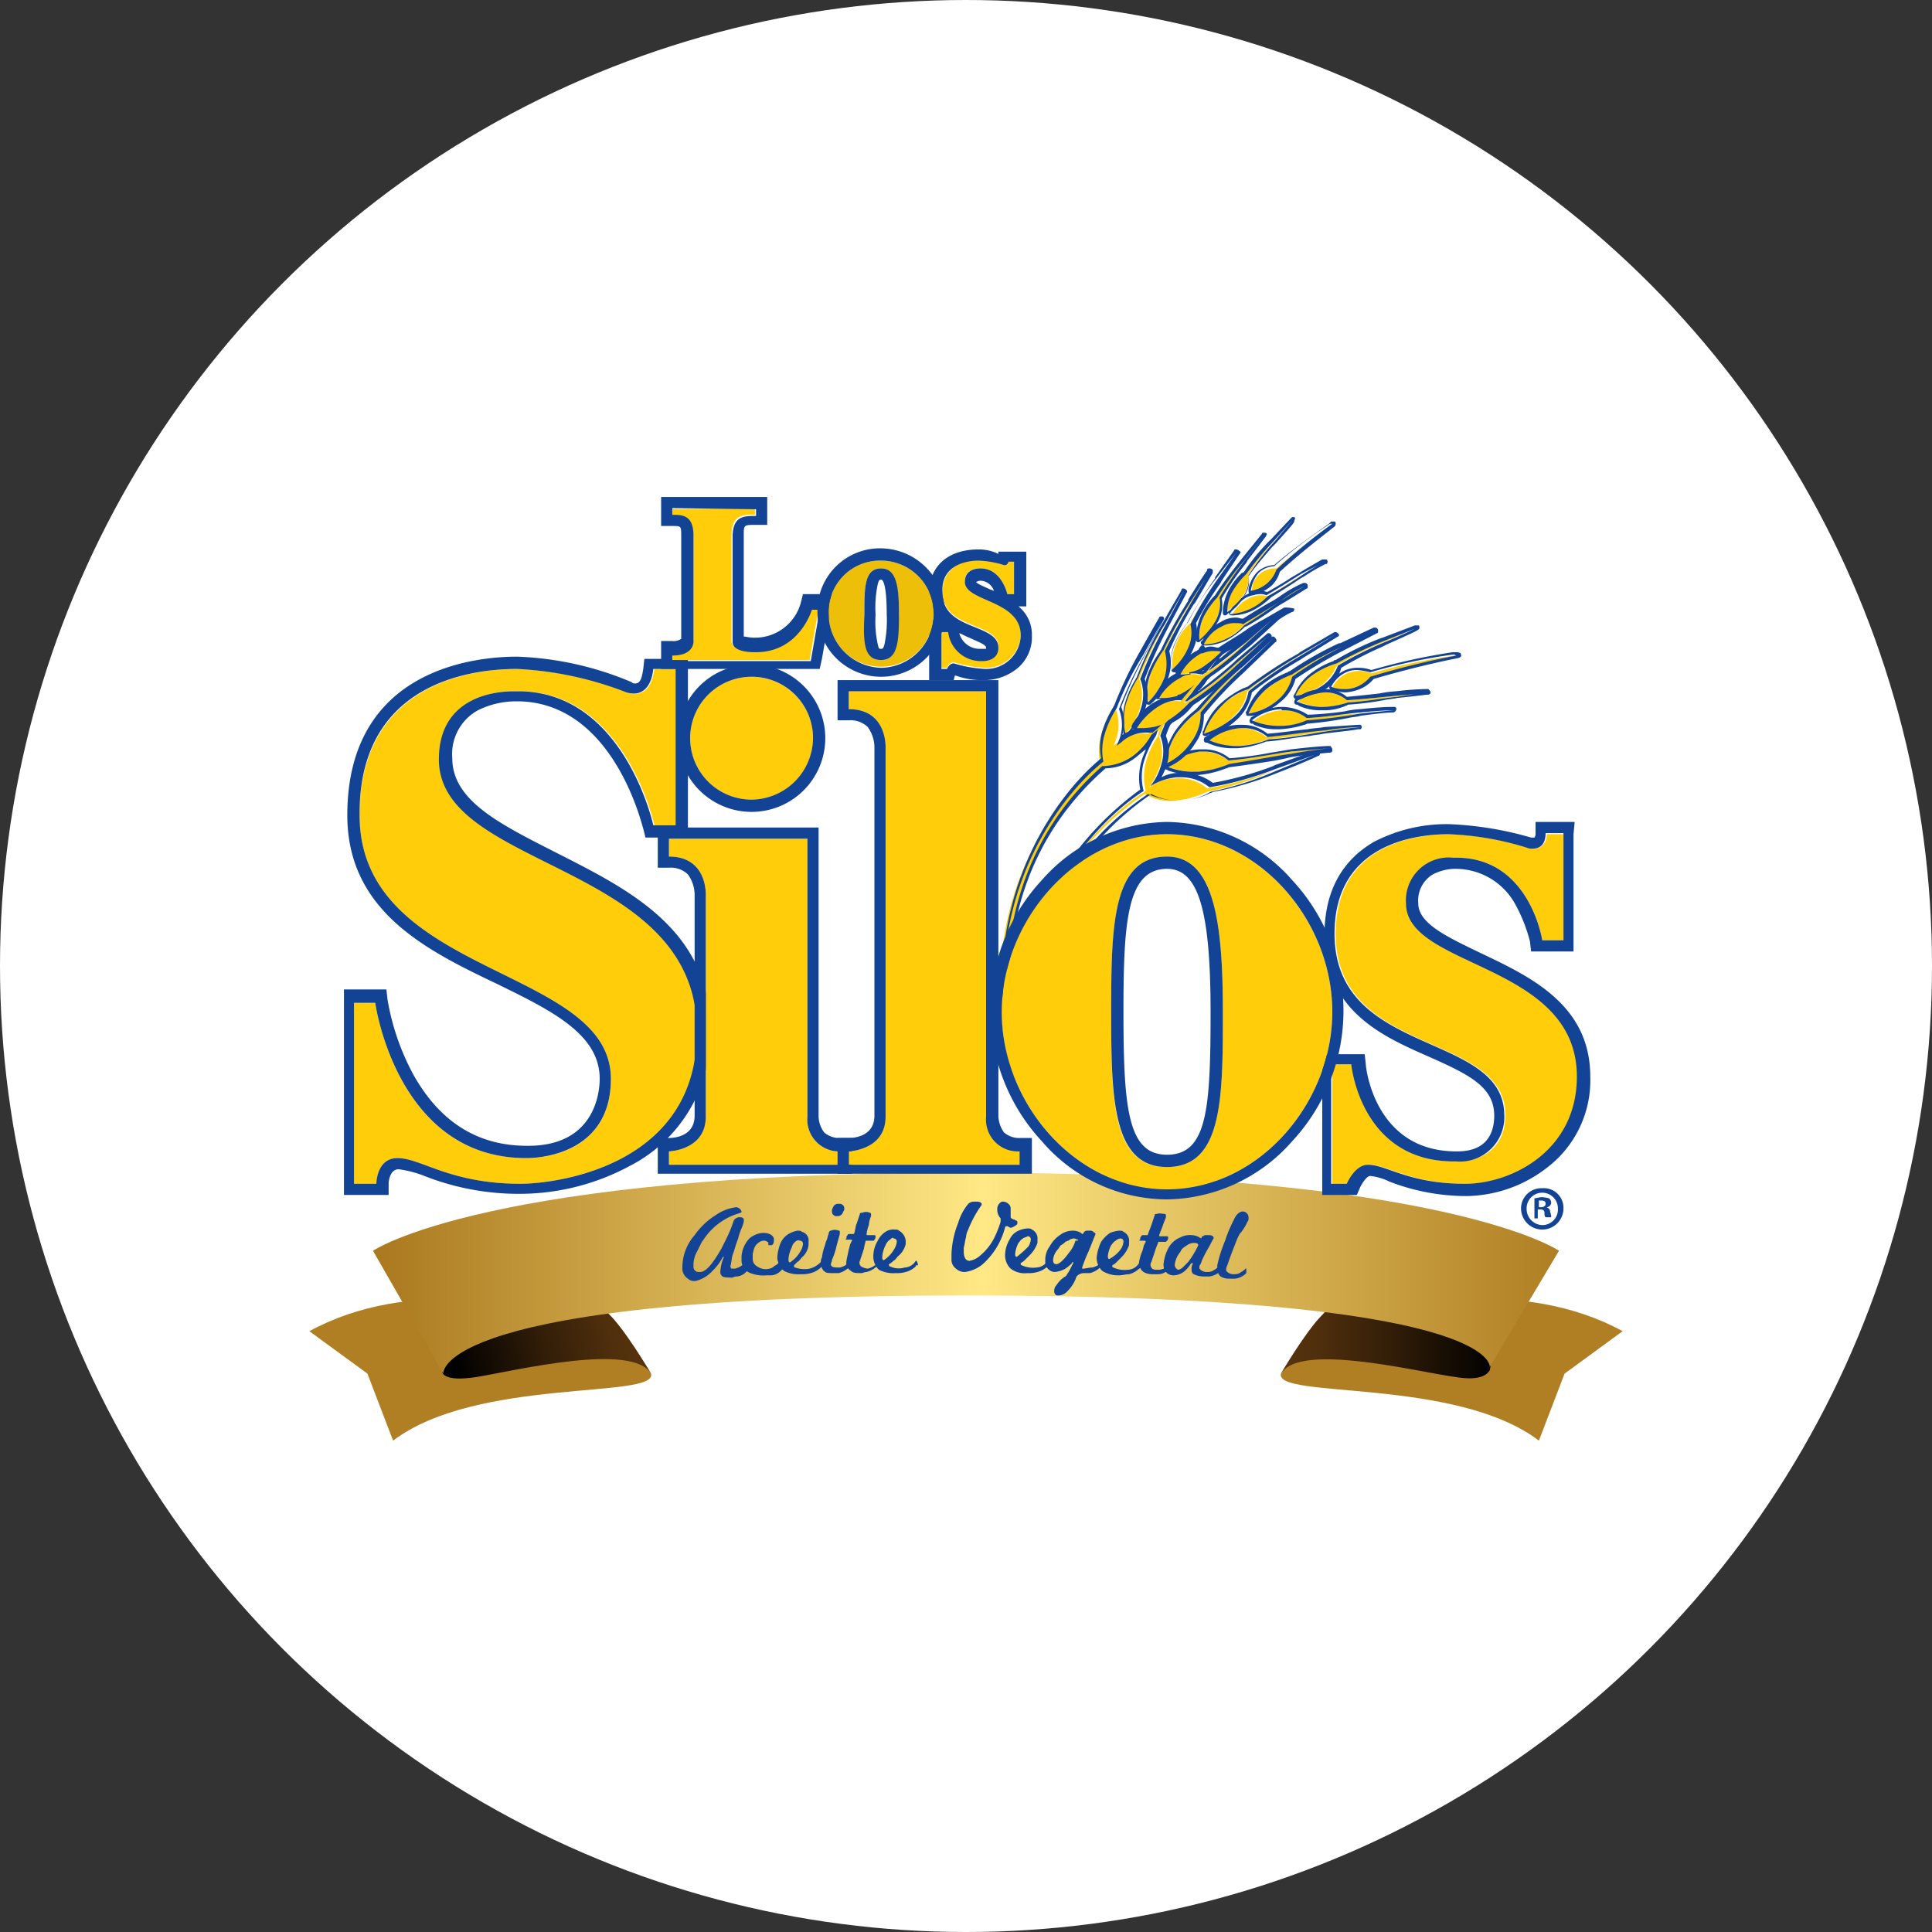 <svg xmlns="http://www.w3.org/2000/svg" xmlns:xlink="http://www.w3.org/1999/xlink" width="173" height="173"><rect width="100%" height="100%" fill="#333333" stroke="none"/><defs><linearGradient id="a" x1="-2.113" x2="-1.609" y1="28.315" y2="27.105" gradientUnits="objectBoundingBox"><stop offset="0" stop-color="#ab791f"/><stop offset=".514" stop-color="#ffe885"/><stop offset="1" stop-color="#b07f23"/></linearGradient><linearGradient id="b" x1=".965" x2=".062" y1=".45" y2=".536" gradientUnits="objectBoundingBox"><stop offset="0" stop-color="#58340e"/><stop offset=".191" stop-color="#4e2e0c"/><stop offset=".514" stop-color="#331e08"/><stop offset=".929" stop-color="#080501"/><stop offset="1"/></linearGradient><linearGradient xlink:href="#a" id="c" x1="2.138" x2="2.641" y1="28.315" y2="27.105"/><linearGradient xlink:href="#b" id="d" x1="-.005" x2=".999" y1=".496" y2=".496"/><linearGradient xlink:href="#a" id="e" x1=".001" x2="1" y1=".498" y2=".498"/></defs><circle cx="86.5" cy="86.5" r="86.5" fill="#fff"/><g transform="translate(0 15)"><path fill="#ffcd0a" d="M117.5 45.4a5.221 5.221 0 0 0-1.6 1.9 5.435 5.435 0 0 0 2.4-.9 4.555 4.555 0 0 0 1.4-1.8 27.207 27.207 0 0 1 4.2-2.1c1.7-.7 2.7-1.2 2.7-1.2l-2.8 1.1a30.956 30.956 0 0 0-4.2 2 8.807 8.807 0 0 0-2.1 1Z"/><path fill="#134395" d="M126.7 41.3s-1 .5-2.7 1.2a32.745 32.745 0 0 0-4.2 2.1 3.747 3.747 0 0 1-1.4 1.8 5.435 5.435 0 0 1-2.4.9 4.526 4.526 0 0 1 1.6-1.9 7.323 7.323 0 0 1 2.1-1 37.885 37.885 0 0 1 4.2-2l2.8-1.1m0-.3-2.9 1.1-.3.1a27.371 27.371 0 0 0-3.9 1.9c-.1 0-.1 0-.2.1a7.036 7.036 0 0 0-1.9 1A4.383 4.383 0 0 0 116 47c0 .1-.1.1-.1.2a.188.188 0 0 0 0 .3c0 .1.1.1.2.1h.3a5.244 5.244 0 0 0 2.3-.9 3.04 3.04 0 0 0 1.4-1.9 32.784 32.784 0 0 1 3.7-1.9l.4-.2c2.9-1.3 2.9-1.3 2.9-1.5 0-.1 0-.2-.1-.2Z"/><path fill="#ffcd0a" d="M110 53.1a3.784 3.784 0 0 0-2.6-.8 4.9 4.9 0 0 0-3 1.3 7.272 7.272 0 0 0 3 .5 9.235 9.235 0 0 0 2.8-.7c2.1-.2 4-.7 5.5-.9 2.2-.4 3.5-.4 3.5-.5a28.777 28.777 0 0 0-3.5.3c-1.6.2-3.6.6-5.7.8Z"/><path fill="#134395" d="M119.1 52s-1.3.1-3.5.5c-1.5.2-3.4.6-5.5.9a9.235 9.235 0 0 1-2.8.7h-.5a6.133 6.133 0 0 1-2.4-.5 6.49 6.49 0 0 1 3-1.3h.4a3.26 3.26 0 0 1 2.2.8c2.2-.2 4.1-.6 5.6-.8 2.1-.2 3.5-.3 3.5-.3m0-.2c-.6 0-1.8.1-3.5.3l-1.8.3a33.281 33.281 0 0 1-3.7.5 3.582 3.582 0 0 0-2.3-.8h-.4a4.98 4.98 0 0 0-3 1.2c-.1.1-.1.1-.2.1a.367.367 0 0 0-.1.3.215.215 0 0 0 .2.2.367.367 0 0 1 .3.1 7.845 7.845 0 0 0 2.2.4h.5a9.086 9.086 0 0 0 2.5-.6c.1 0 .2-.1.3-.1 1.5-.2 2.9-.4 4.1-.6.5-.1 1-.2 1.4-.3 1.2-.2 2.3-.3 3.4-.4.1 0 .3 0 .3-.2a.367.367 0 0 0-.1-.3.1.1 0 0 0-.1-.1Zm0 .5Z"/><path fill="#ffcd0a" d="M111.7 46.7a10.577 10.577 0 0 0-2.4 1.5 8.288 8.288 0 0 0-1.6 2.5 5.179 5.179 0 0 0 2.7-1.5 3.887 3.887 0 0 0 1.3-2.3 39.532 39.532 0 0 1 4.7-3.2l3.1-1.9-3.1 1.8a28.825 28.825 0 0 0-4.7 3.1Z"/><path fill="#134395" d="m119.6 41.8-3.1 1.9a39.531 39.531 0 0 0-4.7 3.2 3.887 3.887 0 0 1-1.3 2.3 7.464 7.464 0 0 1-2.7 1.5 6.566 6.566 0 0 1 1.6-2.5 5.585 5.585 0 0 1 2.4-1.5 53.282 53.282 0 0 1 4.7-3.1l3.1-1.8m0-.2h-.1l-3.1 1.8-.1.1a39.282 39.282 0 0 0-4.6 3c-.1 0-.2.1-.3.1a8.347 8.347 0 0 0-2.1 1.4 5.411 5.411 0 0 0-1.5 2.3.349.349 0 0 1-.1.2v.3c.1.1.1.1.2.1h.1c.1 0 .1 0 .2-.1a5.492 5.492 0 0 0 2.6-1.4 4.349 4.349 0 0 0 1.3-2.4 36.167 36.167 0 0 1 4.3-2.9l.3-.2 3.1-1.9c.1 0 .1-.1.1-.2-.1-.1-.2-.2-.3-.2Zm0 .5Z"/><path fill="#ffcd0a" d="m111.4 44.7 2.6-2.5-2.6 2.5a20.631 20.631 0 0 0-4 3.9 9.154 9.154 0 0 0-2 2 6.118 6.118 0 0 0-1 2.8 5.049 5.049 0 0 0 2.3-2 3.964 3.964 0 0 0 .8-2.6 31.218 31.218 0 0 1 3.9-4.1Z"/><path fill="#134395" d="m114 42.2-2.6 2.5a39.557 39.557 0 0 0-3.9 4.1 4.107 4.107 0 0 1-.8 2.6 5.6 5.6 0 0 1-2.3 2 6.118 6.118 0 0 1 1-2.8 9.154 9.154 0 0 1 2-2 30.023 30.023 0 0 1 4-4l2.6-2.4m0-.2h-.1l-2.7 2.4-.1.1a47.483 47.483 0 0 0-3.9 3.9l-.2.2a8.36 8.36 0 0 0-1.8 1.9 7.249 7.249 0 0 0-1 2.6v.2a.367.367 0 0 0 .1.3.349.349 0 0 0 .2.1h.1c.1 0 .1-.1.2-.1a5.308 5.308 0 0 0 2.2-2 4.258 4.258 0 0 0 .8-2.6 33.59 33.59 0 0 1 3.6-3.8l.2-.2 2.6-2.5c.1 0 .1-.1.1-.2q-.15-.3-.3-.3Zm0 .5Z"/><path fill="#ffcd0a" d="M113.4 51a3.676 3.676 0 0 0-2.4-.8 4.979 4.979 0 0 0-2.8 1.1 5.9 5.9 0 0 0 2.7.5 8.227 8.227 0 0 0 2.6-.6c2-.2 3.8-.5 5.1-.7 2-.3 3.2-.4 3.2-.4s-1.2 0-3.3.2c-1.3.2-3.1.5-5.1.7Z"/><path fill="#134395" d="M121.9 50.1s-1.3.1-3.2.4c-1.4.2-3.2.6-5.1.7a8.227 8.227 0 0 1-2.6.6h-.3a6.133 6.133 0 0 1-2.4-.5 4.979 4.979 0 0 1 2.8-1.1h.2a3.26 3.26 0 0 1 2.2.8c2-.2 3.8-.5 5.2-.6a21.632 21.632 0 0 1 3.2-.3m0-.2h-.1c-.4 0-1.5.1-3.2.2-.5.1-1 .1-1.5.2-1.1.1-2.3.3-3.6.4a3.582 3.582 0 0 0-2.3-.8h-.3a5.08 5.08 0 0 0-2.8 1c-.1 0-.1.1-.2.1a.367.367 0 0 0-.1.3.215.215 0 0 0 .2.2c.1 0 .1 0 .3.1a5.352 5.352 0 0 0 2.2.4h.3a7.98 7.98 0 0 0 2.3-.5c.1 0 .2-.1.3-.1 1.4-.1 2.7-.4 3.9-.5.4-.1.8-.1 1.2-.2 1.6-.2 2.7-.3 3.1-.4h.2a.1.1 0 0 0 .1-.1.192.192 0 0 0-.1-.3Z"/><path fill="#ffcd0a" d="M117 49.3a2.852 2.852 0 0 0-2.2-.7 4.631 4.631 0 0 0-2.6 1 5.186 5.186 0 0 0 2.5.5 8.029 8.029 0 0 0 2.4-.5 48.133 48.133 0 0 0 4.8-.6 21.4 21.4 0 0 1 3-.3s-1.1 0-3 .2c-1.4 0-3.1.3-4.9.4Z"/><path fill="#134395" d="M114.9 48.6a3.21 3.21 0 0 1 2.1.7c1.9-.1 3.5-.4 4.8-.5 1.9-.2 3-.2 3-.2s-1.2.1-3 .3a44.584 44.584 0 0 1-4.8.6 5.756 5.756 0 0 1-2.4.5h-.2a5.977 5.977 0 0 1-2.3-.5 4.631 4.631 0 0 1 2.6-1c.1.1.1.1.2.1m0-.3h-.2a4.716 4.716 0 0 0-2.6.9.1.1 0 0 0-.1.1.367.367 0 0 0-.1.3.215.215 0 0 0 .2.2c.1 0 .1 0 .2.1a4.811 4.811 0 0 0 2.1.4h.2a8.686 8.686 0 0 0 2.2-.4c.1 0 .2-.1.3-.1a34.764 34.764 0 0 0 3.6-.5c.4-.1.8-.1 1.1-.2 1.4-.2 2.5-.3 2.8-.3.2 0 .3 0 .4-.2a.192.192 0 0 0-.1-.3h-.2c-.9 0-1.9.1-2.9.2a7.844 7.844 0 0 0-1.4.2 31.062 31.062 0 0 1-3.3.3 4.321 4.321 0 0 0-2.2-.7Z"/><path fill="#ffcd0a" d="M120.9 45.2a2.521 2.521 0 0 0-1.6 1.4 4.282 4.282 0 0 0 2 0 3.562 3.562 0 0 0 1.5-1 74.17 74.17 0 0 1 7.7-1.9h-.2a53.318 53.318 0 0 0-7.5 1.6 2.744 2.744 0 0 0-1.9-.1Z"/><path fill="#134395" d="M130.4 43.7a74.169 74.169 0 0 0-7.7 1.9 3.008 3.008 0 0 1-1.5 1 2.769 2.769 0 0 1-.9.1 3.087 3.087 0 0 1-1.1-.2 2.823 2.823 0 0 1 1.6-1.4 2.2 2.2 0 0 1 .8-.1 7.47 7.47 0 0 1 1.1.2 50.5 50.5 0 0 1 7.5-1.6l.2.1m0-.3h-.3a55.484 55.484 0 0 0-7.3 1.6 3.087 3.087 0 0 0-1.1-.2 2.769 2.769 0 0 0-.9.1 2.452 2.452 0 0 0-1.6 1.3c0 .1-.1.1-.1.2a.188.188 0 0 0 0 .3.215.215 0 0 0 .2.2h.3c.2 0 .5.1.9.1a4.4 4.4 0 0 0 1-.2 3.182 3.182 0 0 0 1.5-1c3.4-1 6.2-1.6 7.2-1.8.5-.1.5-.1.6-.2s0-.2 0-.3a.756.756 0 0 0-.4-.1Z"/><path fill="#ffcd0a" d="M120.6 47.7a2.9 2.9 0 0 0-2-.7 4.484 4.484 0 0 0-2.4.8 5.977 5.977 0 0 0 2.3.5 7.122 7.122 0 0 0 2.2-.4c1.7-.1 3.2-.4 4.4-.5 1.7-.2 2.8-.3 2.8-.3a26.543 26.543 0 0 0-2.8.2c-1.2.1-2.8.3-4.5.4Z"/><path fill="#134395" d="M118.6 47a2.9 2.9 0 0 1 2 .7c1.7-.1 3.3-.3 4.5-.4 1.7-.2 2.7-.1 2.8-.2a17.844 17.844 0 0 0-2.8.3c-1.2.1-2.7.4-4.4.5a7.845 7.845 0 0 1-2.2.4h-.2a5.84 5.84 0 0 1-2.2-.5 6.312 6.312 0 0 1 2.5-.8M118.6 46.7a4.02 4.02 0 0 0-2.5.8.1.1 0 0 0-.1.1.367.367 0 0 0-.1.3.215.215 0 0 0 .2.2c.1 0 .1 0 .2.1a4.642 4.642 0 0 0 2 .4h.2a4.642 4.642 0 0 0 2-.4.349.349 0 0 0 .2-.1 27.92 27.92 0 0 0 3.2-.4c.4-.1.8-.1 1.2-.2q1.5-.15 2.7-.3h.1a.215.215 0 0 0 .2-.2c0-.1-.1-.2-.2-.3h-.2a26.453 26.453 0 0 0-2.7.2 10.4 10.4 0 0 0-1.5.2c-.9.1-1.8.2-2.9.3a2.948 2.948 0 0 0-2-.7Z"/><path fill="#ffcd0a" d="M113.4 46.7a6.146 6.146 0 0 0-1.6 2.2 5.3 5.3 0 0 0 2.6-1.2 3.309 3.309 0 0 0 1.3-2.1 33.326 33.326 0 0 1 4.5-2.7l2.9-1.5-3 1.4a30.206 30.206 0 0 0-4.5 2.5 21.624 21.624 0 0 0-2.2 1.4Z"/><path fill="#134395" d="m123.1 41.4-2.9 1.5a33.326 33.326 0 0 0-4.5 2.7 3.835 3.835 0 0 1-1.3 2.1 5.3 5.3 0 0 1-2.6 1.2 6.146 6.146 0 0 1 1.6-2.2 8.115 8.115 0 0 1 2.3-1.3 30.206 30.206 0 0 1 4.5-2.5l2.9-1.5m0-.2h-.1l-3 1.4h-.1a29.679 29.679 0 0 0-4.4 2.5.349.349 0 0 0-.2.1 8.04 8.04 0 0 0-2.1 1.2 5.5 5.5 0 0 0-1.5 2.1.349.349 0 0 1-.1.2c-.1.1 0 .2 0 .3s.1.1.2.1h.3a5.331 5.331 0 0 0 2.5-1.2 3.894 3.894 0 0 0 1.4-2.1 41.678 41.678 0 0 1 4.2-2.5l.2-.1 2.9-1.5c.1 0 .1-.1.1-.2a.265.265 0 0 0-.3-.3Zm0 .5Z"/><path fill="#ffcd0a" d="M103 45.4a6.023 6.023 0 0 0-.2 2.5 6.635 6.635 0 0 0 1.5-2.3 2.91 2.91 0 0 0 0-2.3 24.833 24.833 0 0 1 2.4-4.4l1.6-2.7s-.7 1-1.7 2.7a27.523 27.523 0 0 0-2.4 4.3 6.793 6.793 0 0 0-1.2 2.2Z"/><path fill="#134395" d="m108.3 36.2-1.6 2.7c-.7 1.2-1.6 2.7-2.4 4.4a4.32 4.32 0 0 1 0 2.3 6.635 6.635 0 0 1-1.5 2.3 4.622 4.622 0 0 1 .2-2.5 10.221 10.221 0 0 1 1.2-2.2 39.15 39.15 0 0 1 2.4-4.3c1-1.6 1.7-2.6 1.7-2.7m0-.3c-.1 0-.2 0-.2.1a.31.31 0 0 1-.1.2c-.2.3-.8 1.2-1.6 2.5v.1a39.152 39.152 0 0 0-2.4 4.3c0 .1-.1.1-.1.2a8.352 8.352 0 0 0-1.1 2 4.251 4.251 0 0 0-.2 2.4v.2a.215.215 0 0 0 .2.2h.1c.1 0 .1 0 .2-.1l.1-.1a4.567 4.567 0 0 0 1.4-2.2 3.954 3.954 0 0 0 .1-2.4 32.184 32.184 0 0 1 2.2-4.2l.1-.1 1.6-2.7v-.2c0-.1-.1-.2-.3-.2Z"/><path fill="#ffcd0a" d="M105.3 42.7a4.36 4.36 0 0 0-.3 2.3 5.367 5.367 0 0 0 1.5-2 3.279 3.279 0 0 0 .2-2.1 42.074 42.074 0 0 1 2.4-4l1.7-2.4-1.7 2.4a29.655 29.655 0 0 0-2.5 3.9 4.39 4.39 0 0 0-1.3 1.9Z"/><path fill="#134395" d="m110.7 34.5-1.7 2.4a32.308 32.308 0 0 0-2.4 4 3.279 3.279 0 0 1-.2 2.1 5.367 5.367 0 0 1-1.5 2 4.3 4.3 0 0 1 .3-2.3 7.909 7.909 0 0 1 1.2-2 22.006 22.006 0 0 1 2.5-3.9l1.8-2.3m0-.3h-.1a.1.1 0 0 0-.1.1l-1.7 2.4v.1a36.708 36.708 0 0 0-2.4 3.8c0 .1-.1.1-.1.2a8.247 8.247 0 0 0-1.1 1.8 3.853 3.853 0 0 0-.3 2.2v.2a.215.215 0 0 0 .2.2h.1c.1 0 .1 0 .2-.1l.1-.1a5.1 5.1 0 0 0 1.4-2 3.6 3.6 0 0 0 .2-2.2 28.381 28.381 0 0 1 2.2-3.6l.1-.2 1.6-2.4a.349.349 0 0 0 .1-.2c-.1 0-.2-.2-.4-.2Zm0 .6Z"/><path fill="#ffcd0a" d="M107.8 40.2a4.241 4.241 0 0 0-.4 2.1 4.137 4.137 0 0 0 1.5-1.8 3.185 3.185 0 0 0 .3-2 29.805 29.805 0 0 1 2.4-3.5l1.6-2.1-1.7 2.1a27.388 27.388 0 0 0-2.5 3.4 6.068 6.068 0 0 0-1.2 1.8Z"/><path fill="#134395" d="m113.2 32.9-1.6 2.1a29.806 29.806 0 0 0-2.4 3.5 3.185 3.185 0 0 1-.3 2 6.124 6.124 0 0 1-1.5 1.8 3.99 3.99 0 0 1 .4-2.1 7.565 7.565 0 0 1 1.2-1.7 27.388 27.388 0 0 1 2.5-3.4l1.7-2.2m0-.2h-.1a.1.1 0 0 0-.1.1l-1.7 2.1c-.7.9-1.6 2-2.5 3.4l-.1.1a6.092 6.092 0 0 0-1.1 1.6 5.127 5.127 0 0 0-.5 2v.2a.367.367 0 0 0 .1.3h.1c.1 0 .1 0 .2-.1l.1-.1a5.277 5.277 0 0 0 1.5-1.7 3.125 3.125 0 0 0 .3-2 24.859 24.859 0 0 1 2.2-3.2l.1-.2 1.6-2.1a.349.349 0 0 0 .1-.2c.1-.1 0-.2-.2-.2Zm0 .5Z"/><path fill="#ffcd0a" d="M100.7 48.1a5.6 5.6 0 0 0 0 2.7 5.142 5.142 0 0 0 1.4-2.5 3.9 3.9 0 0 0-.1-2.5 38.139 38.139 0 0 1 2.3-4.9l1.6-3s-.7 1.1-1.7 3a35.628 35.628 0 0 0-2.4 4.8 20.289 20.289 0 0 0-1.1 2.4Z"/><path fill="#134395" d="m106 37.9-1.6 3a38.141 38.141 0 0 0-2.3 4.9 3.822 3.822 0 0 1 .1 2.5 6.141 6.141 0 0 1-1.4 2.5 5.6 5.6 0 0 1 0-2.7 9.177 9.177 0 0 1 1.1-2.4 26.773 26.773 0 0 1 2.4-4.8c1-1.8 1.7-3 1.7-3m0-.2h-.1a.1.1 0 0 0-.1.1c0 .1-.7 1.2-1.7 3a36.261 36.261 0 0 0-2.3 4.8c0 .1-.1.1-.1.2a8.574 8.574 0 0 0-1 2.3 7.978 7.978 0 0 0-.1 2.6v.2a.215.215 0 0 0 .2.2h.1c.1 0 .2 0 .2-.1a.349.349 0 0 0 .1-.2 5.41 5.41 0 0 0 1.4-2.5 3.74 3.74 0 0 0-.1-2.5 40.9 40.9 0 0 1 2.1-4.6l.1-.2 1.6-3v-.1c-.1-.1-.2-.2-.3-.2Zm0 .5Z"/><path fill="#ffcd0a" d="M108.1 55.6a3.863 3.863 0 0 0-2.8-.9 4.2 4.2 0 0 0-2.4.8 7.33 7.33 0 0 0 1-2 3.9 3.9 0 0 0-.1-2.5c.1-.4.3-.7.4-1.1l.3-.3a8.577 8.577 0 0 0 1.9-1.6 33.98 33.98 0 0 0 4.3-3.4l2.6-2.4-2.7 2.3a35.687 35.687 0 0 1-4.4 3.4h-.2a8.744 8.744 0 0 1 .8-1c.3-.3.5-.7.7-.9l.3-.3a25.076 25.076 0 0 0 3.7-3l2.3-2.1-2.3 2a25.1 25.1 0 0 1-3.4 2.6c.5-.7.8-1.1.8-1.1l-1 1.2c-.1.1-.2.1-.3.2a2.251 2.251 0 0 0-1.2-.1v-.1a7.6 7.6 0 0 0 1.1-.4 5.2 5.2 0 0 0 1.7-1.4 29.805 29.805 0 0 0 3.5-2.4c1.4-.9 2.3-1.4 2.3-1.4s-.9.5-2.3 1.3c-1 .6-2.2 1.5-3.6 2.3a2.176 2.176 0 0 0-1.7.2l.2-.4a1.1 1.1 0 0 0-.2.4c-.1 0-.2.1-.3.1a4.361 4.361 0 0 0-1.7 1.8 3.445 3.445 0 0 0 .9-.1v.1a4.708 4.708 0 0 0-.9.3 5.361 5.361 0 0 0-1.9 1.8 4.886 4.886 0 0 0 1.6-.1c-.1.1-.1.3-.2.4a2.421 2.421 0 0 0-1.3.4 6.2 6.2 0 0 0-2.2 2.1 5.3 5.3 0 0 0 2.2-.3c-.2.2-.5.4-.8.7a3.77 3.77 0 0 0-2.5.6c-.2.2-.4.3-.6.5a6.891 6.891 0 0 0 .3-.8 3.9 3.9 0 0 0-.1-2.5 38.139 38.139 0 0 1 2.3-4.9l1.6-3s-.7 1.1-1.7 3a35.628 35.628 0 0 0-2.4 4.8 7.764 7.764 0 0 0-1.1 2.4 5.019 5.019 0 0 0-.1 2.4c-3.8 3.1-11.5 12.7-8.1 27.3.1.3.1.3.2.3v.2c0 .4 0 .3.2.3-.4-6.1 1.2-18.1 11.7-25.2a4.474 4.474 0 0 0 2.7.6 8.659 8.659 0 0 0 2.9-.8 27.461 27.461 0 0 0 5.7-1.8c2.2-.9 3.6-1.5 3.6-1.5L114 54a32.986 32.986 0 0 1-5.9 1.6Zm-2.7-8.3c.2-.1.3-.1.5-.2a2.552 2.552 0 0 0 1-.7l-.3.3a10.627 10.627 0 0 0-.9 1.1c-.2 0-.4-.1-.6 0 .2-.2.2-.4.3-.5ZM90.8 80.1c-1.4-6.4-1.5-18.2 8.1-26.5a4.877 4.877 0 0 0 2.6-.8 5.139 5.139 0 0 0 1.8-2c.2-.2.4-.3.6-.5a1.421 1.421 0 0 0-.2.6 7.764 7.764 0 0 0-1.1 2.4 4.992 4.992 0 0 0 0 2.5l-.1.1c-4.2 2.6-12.1 10.6-11.7 24.2Z"/><path fill="#134395" d="M115.1 39.6s-.9.5-2.3 1.4c-.9.6-2.1 1.5-3.5 2.4a10.285 10.285 0 0 1-1.7 1.4 2.967 2.967 0 0 1-1.1.4v.1h.4c.3 0 .6.1.8.1.1-.1.2-.1.3-.2l1-1.2s-.3.4-.8 1.1c1.3-.9 2.5-1.9 3.4-2.6l2.3-2-2.3 2.1a31.766 31.766 0 0 1-3.7 3l-.3.3c-.2.3-.5.6-.7.9s-.5.6-.8 1h.2a35.687 35.687 0 0 0 4.4-3.4l2.7-2.3-2.6 2.4a28.029 28.029 0 0 1-4.3 3.4 8.577 8.577 0 0 1-1.9 1.6l-.3.3c-.1.4-.3.7-.4 1.1a3.822 3.822 0 0 1 .1 2.5 5.288 5.288 0 0 1-1 2 5.57 5.57 0 0 1 2.4-.8h.3a3.957 3.957 0 0 1 2.6.9 29.593 29.593 0 0 0 5.8-1.6l3.6-1.3s-1.4.6-3.6 1.5a29.567 29.567 0 0 1-5.7 1.8 5.594 5.594 0 0 1-2.9.8h-.2a7.025 7.025 0 0 1-2.5-.6C92.2 63.2 90.7 75.2 91 81.3h-.1c-.1 0-.1 0-.1-.3v-.2c-.1 0-.1 0-.1-.3-3.4-14.6 4.2-24.2 8.1-27.3a5.019 5.019 0 0 1 .1-2.4 9.177 9.177 0 0 1 1.1-2.4 26.773 26.773 0 0 1 2.4-4.8c1-1.8 1.7-3 1.7-3l-1.6 3a38.141 38.141 0 0 0-2.3 4.9 3.822 3.822 0 0 1 .1 2.5c-.1.3-.2.5-.3.8.2-.2.4-.3.6-.5a3.273 3.273 0 0 1 2.1-.7h.5a5.008 5.008 0 0 0 .8-.7 5.5 5.5 0 0 1-1.6.3h-.6a6.2 6.2 0 0 1 2.2-2.1 3.816 3.816 0 0 1 1.3-.4c.1-.1.1-.3.2-.4a6.529 6.529 0 0 1-1.1.2h-.6a4.613 4.613 0 0 1 1.9-1.8 1.613 1.613 0 0 1 .9-.3v-.1a3.869 3.869 0 0 1-.9.1 4.361 4.361 0 0 1 1.7-1.8.367.367 0 0 1 .3-.1l.2-.4-.2.4a2.344 2.344 0 0 1 1.1-.2c.2 0 .5 0 .6.1 1.4-.8 2.7-1.7 3.6-2.3 1.2-1 2.2-1.5 2.1-1.5m-9.9 8.1h.6c.3-.4.6-.7.9-1.1l.3-.3a8.65 8.65 0 0 1-1 .7c-.2.1-.3.2-.5.2-.2.2-.2.4-.3.5M90.8 80.1c-.3-13.6 7.5-21.6 11.5-24.2a.1.1 0 0 0 .1-.1 4.992 4.992 0 0 1 0-2.5 9.177 9.177 0 0 1 1.1-2.4c.1-.2.1-.4.2-.6-.2.2-.4.3-.6.5a5.933 5.933 0 0 1-1.8 2 4.877 4.877 0 0 1-2.6.8c-9.4 8.3-9.3 20.2-7.9 26.5m24.3-40.7h-.1c-.9.5-1.7 1-2.3 1.3-.3.2-.7.4-1.1.7-.7.5-1.6 1-2.5 1.6-.2 0-.4-.1-.6-.1a1.268 1.268 0 0 0-.6.1c0-.1-.1-.1-.1-.2h-.1c-.1 0-.2 0-.2.1a1.238 1.238 0 0 0-.2.3c-.1 0-.1.1-.2.1a4.314 4.314 0 0 0-1.7 1.7.1.1 0 0 1-.1.1c0 .1-.1.2 0 .2a3.839 3.839 0 0 0-1.7 1.7c0 .1-.1.1-.1.2a.188.188 0 0 0 0 .3c0 .1.1.1.2.1h.3c-.1 0-.2.1-.3.1a5.462 5.462 0 0 0-2.2 2c-.1.1-.1.1-.1.2a.188.188 0 0 0 0 .3c0 .1.1.1.2.1a5.359 5.359 0 0 0-1.1.5 3.9 3.9 0 0 0-.1-2.5 40.9 40.9 0 0 1 2.1-4.6l.1-.2 1.6-3a.192.192 0 0 0-.1-.3h-.1c-.1 0-.2 0-.2.1 0 0-.7 1.2-1.7 3a36.261 36.261 0 0 0-2.3 4.8c0 .1-.1.1-.1.2a9.261 9.261 0 0 0-1 2.2 5.019 5.019 0 0 0-.1 2.4c-4.6 3.8-11.3 13.7-8 27.5a.758.758 0 0 0 .2.4c0 .2 0 .5.4.5h.1c.1 0 .1 0 .2-.1s.1-.1.1-.2c-.2-2.7-.4-16.8 11.5-24.9a5.283 5.283 0 0 0 2.4.6h.2a6.9 6.9 0 0 0 2.7-.7c.1 0 .2-.1.3-.1a30 30 0 0 0 5.7-1.7c2.1-.8 3.4-1.4 3.6-1.5a.215.215 0 0 0 .2-.2.319.319 0 0 0-.3-.3h-.1l-3.6 1.3-.2.1a29.557 29.557 0 0 1-5.4 1.5 4.588 4.588 0 0 0-2.6-.9h-.3a3.533 3.533 0 0 0-1.7.4 6.117 6.117 0 0 0 .5-1.2 3.74 3.74 0 0 0-.1-2.5 6.894 6.894 0 0 1 .4-1l.2-.2a5.2 5.2 0 0 0 1.7-1.4l.2-.2a25.746 25.746 0 0 0 4.2-3.4l.1-.1 2.6-2.4a.3.3 0 0 0 0-.4c-.1-.1-.1-.1-.2-.1s-.1 0-.2.1l-2.7 2.3-.2.2c-.9.8-2 1.7-3.2 2.6a.1.1 0 0 1 .1-.1 5.5 5.5 0 0 0 .7-.9l.1-.1.2-.2c1.5-1 2.7-2.1 3.7-2.9l.1-.1 2.3-2.1a7.459 7.459 0 0 1 1.2-.7c.1 0 .2-.1.2-.3a3.217 3.217 0 0 0-.8-.1Zm-5.6 4.2c.3-.2.5-.3.8-.5-.4.3-.7.6-1.1.9v-.1l.2-.2.1-.1Zm-1.9 1.5c.1 0 .1-.1.2-.1-.1.1-.1.1-.2.1Zm-1.9 2.4h.1c0-.1-.1 0-.1 0ZM99 53.8a4.394 4.394 0 0 0 2.6-.9c.4-.3.7-.6 1-.8-.1.3-.3.7-.4 1.1a5.44 5.44 0 0 0-.1 2.5 27.949 27.949 0 0 0-11.5 21.5c-.7-5.5-.4-15.7 8.4-23.4Z"/><path fill="#ffcd0a" d="M113.5 38.5c1.2-.7 2.2-1.4 3.1-1.9a20.781 20.781 0 0 1 2-1.2s-.8.4-2 1.1c-.9.5-1.9 1.2-3.1 1.9a2.176 2.176 0 0 0-1.7.2 3.4 3.4 0 0 0-1.5 1.5 3.885 3.885 0 0 0 1.9-.5 5.424 5.424 0 0 0 1.3-1.1Z"/><path fill="#134395" d="M118.6 35.3a20.781 20.781 0 0 0-2 1.2 35.4 35.4 0 0 1-3.1 1.9 5.124 5.124 0 0 1-3.4 1.6 4.889 4.889 0 0 1 1.5-1.5 3.457 3.457 0 0 1 1.2-.3 1.268 1.268 0 0 1 .6.1c1.2-.7 2.3-1.4 3.1-1.9 1.3-.7 2-1 2.1-1.1m0-.2h-.2c-.2.1-.9.5-1.9 1.1-.3.2-.7.4-1 .6-.6.4-1.3.8-2 1.2-.2 0-.3-.1-.5-.1a3.452 3.452 0 0 0-1.3.3 4.066 4.066 0 0 0-1.5 1.4l-.1.1a.188.188 0 0 0 0 .3c0 .1.1.1.2.1h.2a4.418 4.418 0 0 0 1.8-.5 6.377 6.377 0 0 0 1.4-1l.1-.1c.8-.5 1.6-1 2.2-1.4a9.222 9.222 0 0 1 .8-.5 17.937 17.937 0 0 1 1.9-1.1h.1a.3.3 0 0 0 0-.4Z"/><path fill="#ffcd0a" d="M112.8 36.4a1.949 1.949 0 0 0-.7 1.6 2.733 2.733 0 0 0 1.5-.7 2.492 2.492 0 0 0 .8-1.2c2.7-2.5 5.1-4.1 5-4.1l-.1.1a41.97 41.97 0 0 0-5 3.8 2.177 2.177 0 0 0-1.5.5Z"/><path fill="#134395" d="M119.3 31.9a51.639 51.639 0 0 0-5 4.1 2.872 2.872 0 0 1-2.3 1.9 3.275 3.275 0 0 1 .7-1.6 2.214 2.214 0 0 1 1.4-.6 41.97 41.97 0 0 1 5-3.8h.2m0-.2h-.1l-.1.1-.1.1c-1.7 1.2-3.4 2.4-4.9 3.7a2.424 2.424 0 0 0-1.5.6 3.117 3.117 0 0 0-.8 1.5v.2a.367.367 0 0 0 .1.3.349.349 0 0 0 .2.1h.1c.1 0 .1 0 .2-.1a3.53 3.53 0 0 0 1.4-.7 2.694 2.694 0 0 0 .8-1.3c2.2-2 4.1-3.4 4.7-3.9.3-.2.3-.3.3-.4s0-.2-.1-.2Z"/><path fill="#ffcd0a" d="M107.8 42.7a3.971 3.971 0 0 0 2-.5 6.371 6.371 0 0 0 1.6-1.2c1.3-.8 2.4-1.6 3.3-2.2 1.3-.8 2.1-1.3 2.1-1.3s-.8.4-2.2 1.2c-.9.6-2.1 1.3-3.4 2.1a2.377 2.377 0 0 0-1.9.3 2.987 2.987 0 0 0-1.5 1.6Z"/><path fill="#134395" d="M116.8 37.5s-.9.5-2.1 1.3c-.9.6-2 1.4-3.3 2.2a4.624 4.624 0 0 1-1.6 1.2 4.416 4.416 0 0 1-2 .5 3.324 3.324 0 0 1 1.6-1.6 2.231 2.231 0 0 1 1.3-.3c.2 0 .5 0 .6.1 1.3-.8 2.5-1.5 3.4-2.1a12.124 12.124 0 0 1 2.1-1.3m0-.3h-.1a11.252 11.252 0 0 0-2.1 1.2 8.794 8.794 0 0 1-1 .6c-.7.4-1.5.9-2.3 1.4-.2 0-.4-.1-.6-.1a2.5 2.5 0 0 0-1.4.4 3.4 3.4 0 0 0-1.6 1.6l-.1.1a.188.188 0 0 0 0 .3c0 .1.1.1.2.1h.2a4.414 4.414 0 0 0 1.9-.5 7.253 7.253 0 0 0 1.5-1.1c.1-.1.1-.1.2-.1a27.209 27.209 0 0 0 2.5-1.6 9.222 9.222 0 0 1 .8-.5c.5-.3 1.3-.8 2.1-1.3.1 0 .1-.1.1-.2a.265.265 0 0 0-.3-.3Z"/><path fill="#ffcd0a" d="M110.4 37.8a3.885 3.885 0 0 0-.5 1.9 4.889 4.889 0 0 0 1.5-1.5 2.789 2.789 0 0 0 .4-1.8 30.771 30.771 0 0 1 2.4-3.1c1-1.1 1.6-1.9 1.6-1.9l-1.7 1.8c-.7.8-1.6 1.8-2.5 3-.2.4-.7.8-1.2 1.6Z"/><path fill="#134395" d="M115.8 31.5s-.6.7-1.6 1.9a22.44 22.44 0 0 0-2.4 3.1 2.789 2.789 0 0 1-.4 1.8 4.889 4.889 0 0 1-1.5 1.5 3.677 3.677 0 0 1 .5-1.9 7.589 7.589 0 0 1 1.2-1.5 28.249 28.249 0 0 1 2.5-3l1.7-1.9m0-.2c-.1 0-.1 0-.2.1l-1.7 1.8-.2.2a18.117 18.117 0 0 0-2.3 2.8.349.349 0 0 1-.2.1 6.147 6.147 0 0 0-1.1 1.4 4.942 4.942 0 0 0-.6 1.9v.2a.367.367 0 0 0 .1.3h.1c.1 0 .1 0 .2-.1l.1-.1a4.066 4.066 0 0 0 1.4-1.5 2.326 2.326 0 0 0 .4-1.8c.7-1 1.5-1.9 2.1-2.6l.3-.3c1.7-1.9 1.7-1.9 1.7-2.1.1-.2.1-.3-.1-.3Z"/><path fill="url(#a)" fill-rule="evenodd" d="M58.3 108c.6 2.3-15.6.3-23.1 6l-2.3-6-5.2-3.8c9-4.9 19.4-2.2 26.3-2.2.1 0 4.2 5.7 4.3 6Z"/><path fill="url(#b)" fill-rule="evenodd" d="m39.1 104.7.5 3.1s-.1 1 3.1.5c3.6-.6 13.9-3.1 15.6-.3 0 0-2.7-4.6-4.1-5.6 0 0-4.4-.8-15.1 2.3Z"/><path fill="url(#c)" fill-rule="evenodd" d="M114.7 108c-.6 2.3 15.6.3 23.1 6l2.3-6 5.2-3.8c-9-4.9-19.4-2.2-26.3-2.2-.1 0-4.2 5.7-4.3 6Z"/><path fill="url(#d)" fill-rule="evenodd" d="M133.8 104.7a22.742 22.742 0 0 1-.4 3c-.2.3-.7 1-3.1.6-3.6-.5-13.9-3.1-15.6-.3 0 0 2.7-4.6 4.1-5.6-.1 0 4.3-.8 15 2.3Z"/><path fill="url(#e)" d="M39.7 108s-1-7 46.8-7 46.9 6.4 46.9 6.4l6.2-10.4s-10.1-7-53.1-7-53.1 7-53.1 7Z"/><path fill="#134395" d="M66.9 98.8a1.346 1.346 0 0 1-.9.5.756.756 0 0 0-.4.1c-.5 0-.9 0-1-.2a.438.438 0 0 1-.1-.3 3.915 3.915 0 0 1 .3-1.3v-.1l-.1.1a4.7 4.7 0 0 1-.9 1.2 3.016 3.016 0 0 1-1.5.9.844.844 0 0 1-.7-.2 1.1 1.1 0 0 1-.5-1 4.414 4.414 0 0 1 1.1-2.9 6.558 6.558 0 0 1 1.9-1.8 4.13 4.13 0 0 1 1.8-.7.52.52 0 0 1 .4.2.31.31 0 0 1 .1.2c0 .1-.1.1-.4.2a5.722 5.722 0 0 0-3 2.3 2.186 2.186 0 0 0-.3.5l-.3.6a2.4 2.4 0 0 0-.3 1.3.458.458 0 0 0 .4.5h.2c.5 0 1.1-.7 1.9-2.1l.5-1a11.64 11.64 0 0 0 .6-1.5.6.6 0 0 1 .6-.3c.2 0 .3.1.3.2v.2a3.933 3.933 0 0 1-.2.6 4.649 4.649 0 0 0-.3.9c-.2.5-.3.9-.4 1.2a3.091 3.091 0 0 0-.2.8 4.331 4.331 0 0 1-.1.5.349.349 0 0 0 .1.2h.3a1.689 1.689 0 0 0 .5-.2 1.205 1.205 0 0 0 .5-.5h.1c.1.1.1.2.1.4a2.805 2.805 0 0 0-.1.5Z"/><path fill="#134395" d="M70 98.7a1.346 1.346 0 0 1-.9.5h-.5a3.178 3.178 0 0 1-1.4-.2 1.206 1.206 0 0 1-.8-1.2v-.3a2.637 2.637 0 0 1 .7-1.6 2.078 2.078 0 0 1 1.2-.5c.6 0 .9.2 1 .5 0 .3 0 .5-.2.6h-.2c-.1 0-.1 0-.1-.1v-.1a.1.1 0 0 0-.1-.1.349.349 0 0 0-.2-.1.735.735 0 0 0-.6.2c-.3.2-.4.5-.5 1v.4a.755.755 0 0 0 .4.7 1.311 1.311 0 0 0 1.1.2.758.758 0 0 0 .4-.2c.1-.1.2-.1.3-.2l.2-.2h.1c0 .1.1.2.1.4q.15.3 0 .3Z"/><path fill="#134395" d="M73.5 98.5a2.044 2.044 0 0 1-.9.5 2.769 2.769 0 0 1-.9.1 2.81 2.81 0 0 1-1.5-.3 1.975 1.975 0 0 1-.6-1.1 3.926 3.926 0 0 1 .3-1.4 1.853 1.853 0 0 1 .7-.8 2.614 2.614 0 0 1 .8-.3c.2 0 .3 0 .4.1a.8.8 0 0 1 .6.9v.3a1.737 1.737 0 0 1-.6 1.1c-.1.1-.2.3-.4.4l-.3.3v.1a.1.1 0 0 0 .1.1 2.524 2.524 0 0 0 1.3.1 2.075 2.075 0 0 0 1-.6h.1c0 .1.1.2.1.4-.1 0-.1.1-.2.1Zm-2.3-2.3a.85.85 0 0 0-.3.5 2.607 2.607 0 0 0-.3 1.1c0 .2.1.3.2.2a2.836 2.836 0 0 0 .9-1 1.421 1.421 0 0 0 .2-.6.265.265 0 0 0-.3-.3c-.1-.1-.3 0-.4.1Z"/><path fill="#134395" d="M76 98.5a2.044 2.044 0 0 1-.9.5h-.4c-.4 0-.7 0-.8-.1s-.2-.1-.2-.2c-.1-.1-.1-.1-.1-.2s-.1-.1-.1-.2V98a.756.756 0 0 1 .1-.4 5.073 5.073 0 0 1 .2-.9c.1-.2.1-.4.2-.6s.1-.4.2-.6c0-.2.1-.3.2-.3a.854.854 0 0 1 .7 0c.1 0 .1 0 .1.1v.2c-.1.4-.2.7-.3 1.1a5.637 5.637 0 0 1-.4 1.2c0 .2-.1.3-.1.4s0 .1.1.2.4.1.7.1a1.689 1.689 0 0 0 .5-.2c.1-.1.2-.1.3-.2l.2-.2h.1c0 .1.1.2.1.4-.4.1-.4.1-.4.2Zm-1-4.6h-.2c-.2-.1-.3-.2-.3-.4a.6.6 0 0 1 .1-.4.462.462 0 0 1 .5-.3h.2c.2.1.3.2.3.4a.367.367 0 0 1-.1.3.51.51 0 0 1-.5.4Z"/><path fill="#134395" d="M78.5 98.4a2.044 2.044 0 0 1-.9.5c-.2 0-.3.1-.5.1-.4 0-.7 0-.9-.2a.807.807 0 0 1-.4-.9c0-.1.1-.5.2-1 .1-.3.1-.5.2-.6a.349.349 0 0 1 .1-.2.1.1 0 0 0-.1-.1h-.4c-.1 0-.1-.1 0-.1v-.1c0-.1 0-.1.1-.2 0-.1.1-.1.2-.1h.3a.1.1 0 0 0 .1-.1c.1-.3.1-.6.2-.8l.3-.9c0-.1.1-.1.2-.1a.854.854 0 0 1 .7 0c.1 0 .1.1.1.3a2.354 2.354 0 0 0-.2.8 3.091 3.091 0 0 0-.2.8c0 .1 0 .1.1.1h.6a.1.1 0 0 1 .1.1.367.367 0 0 1-.1.3.1.1 0 0 1-.1.1h-.6c-.1 0-.1 0-.1.1-.1.3-.1.5-.2.8l-.3.9a.44.44 0 0 0 .1.5 1.421 1.421 0 0 0 .6.2 1.689 1.689 0 0 0 .5-.2c.1-.1.2-.1.3-.2l.2-.2h.1c0 .1.1.2.1.4-.4-.1-.4 0-.4 0Z"/><path fill="#134395" d="M82 98.4a2.044 2.044 0 0 1-.9.5 2.769 2.769 0 0 1-.9.1 2.81 2.81 0 0 1-1.5-.3 1.656 1.656 0 0 1-.5-1.2 2.735 2.735 0 0 1 .4-1.4 1.853 1.853 0 0 1 .7-.8 1.2 1.2 0 0 1 .8-.2c.2 0 .3 0 .4.1a1.149 1.149 0 0 1 .6.9v.3a1.994 1.994 0 0 1-.7 1.1c-.1.1-.2.3-.4.4a1.381 1.381 0 0 1-.4.3v.1a.1.1 0 0 0 .1.1 1.778 1.778 0 0 0 1.3.1 1.217 1.217 0 0 0 1-.6h.1c0 .1.1.2.1.4-.2 0-.2 0-.2.1ZM79.7 96a1 1 0 0 0-.4.5 2.607 2.607 0 0 0-.3 1.1c0 .2.1.3.2.2a2.836 2.836 0 0 0 .9-1 1.421 1.421 0 0 0 .2-.6.265.265 0 0 0-.3-.3c0-.1-.1-.1-.3.1ZM90.4 94.9c-.1 0-.1-.1-.2-.1s-.2 0-.2.1a6.647 6.647 0 0 1-2 3.3 3.141 3.141 0 0 1-1.6.7 1.135 1.135 0 0 1-.8-.3 1.012 1.012 0 0 1-.4-.7v-.6a8.308 8.308 0 0 1 .6-2.8 4.861 4.861 0 0 1 .9-1.7.764.764 0 0 1 .5-.2h.3c.2 0 .4.1.4.2v.1a9.942 9.942 0 0 0-1.2 2.2 1.854 1.854 0 0 0-.2.7c-.1.3-.1.6-.2.9v.4c0 .5.2.8.5.8a1.865 1.865 0 0 0 1-.5 4.9 4.9 0 0 0 1.2-1.5 9.384 9.384 0 0 0 .6-1.5v-.3a1.136 1.136 0 0 1-.3-.8.755.755 0 0 1 .4-.7h.2a.758.758 0 0 1 .4.2.52.52 0 0 1 .2.4v.7c0 .1 0 .2.1.2a.349.349 0 0 0 .2.1c.1 0 .1.1.2.1s.1.1.1.2 0 .1-.1.2c-.3.2-.5.3-.6.2ZM93.8 98.4a2.044 2.044 0 0 1-.9.5 2.769 2.769 0 0 1-.9.1 2.076 2.076 0 0 1-1.5-.4 1.656 1.656 0 0 1-.5-1.2 2.735 2.735 0 0 1 .4-1.4 1.562 1.562 0 0 1 .8-.8 2.354 2.354 0 0 1 .8-.2c.2 0 .3 0 .4.1a.874.874 0 0 1 .5.9v.3a2.824 2.824 0 0 1-.7 1.1l-.4.4a1.381 1.381 0 0 1-.4.3v.1a.1.1 0 0 0 .1.1 2.363 2.363 0 0 0 1.3.2 1.217 1.217 0 0 0 1-.6h.1c0 .1.1.2 0 .4Zm-2.2-2.5c-.2.1-.3.3-.4.4a2.65 2.65 0 0 0-.3 1c0 .2.1.3.2.2a9.016 9.016 0 0 0 1-.9 1.421 1.421 0 0 0 .2-.6.265.265 0 0 0-.3-.3c-.1.1-.3.1-.4.2Z"/><path fill="#134395" d="M98.5 98.5a2.044 2.044 0 0 1-.9.5h-.5a.914.914 0 0 0-.7.3 3.347 3.347 0 0 1-.9 1.4 1.08 1.08 0 0 1-.7.3c-.1 0-.3 0-.3-.1a.367.367 0 0 1-.1-.3.756.756 0 0 1 .1-.4c.1-.1.2-.3.4-.5a1.756 1.756 0 0 1 .5-.4l.1-.1c.1-.2.2-.3.3-.5l.3-.6V98a.1.1 0 0 0-.1.1 3.807 3.807 0 0 1-.6.5 2.236 2.236 0 0 1-1 .3.908.908 0 0 1-.8-1 2.01 2.01 0 0 1 .4-1.3 2.836 2.836 0 0 1 .9-1 1.922 1.922 0 0 1 1.2-.4 1.445 1.445 0 0 1 .7.2l.1.1c.1 0 .1-.1.2-.2a.349.349 0 0 1 .2-.1h.3a.367.367 0 0 1 .3.1c.1.1.2.1.2.2l-.6 1.5a14.125 14.125 0 0 0-.6 1.5v.1h.1c.2 0 .5-.1.8-.1a1.689 1.689 0 0 0 .5-.2.781.781 0 0 0 .4-.4h.1c0 .1.1.2 0 .4-.2.1-.2.2-.3.2Zm-2-2.5c-.1 0-.2-.1-.3-.1a.756.756 0 0 0-.4.1c-.1.1-.2.1-.4.2a1.381 1.381 0 0 1-.4.3c-.1.1-.2.3-.3.4a1.626 1.626 0 0 0-.4.9c0 .3.1.4.3.4s.6-.3 1.1-1a3 3 0 0 0 .6-1.1c.3 0 .3-.1.2-.1Z"/><path fill="#134395" d="M102 98.6a2.044 2.044 0 0 1-.9.5c-.3 0-.6.1-.9.1a2.7 2.7 0 0 1-1.5-.4 1.656 1.656 0 0 1-.5-1.2 4.292 4.292 0 0 1 .4-1.4 3.043 3.043 0 0 1 .8-.8 3.091 3.091 0 0 1 .8-.2c.2 0 .3 0 .4.1a.874.874 0 0 1 .5.9v.3a2.824 2.824 0 0 1-.7 1.1l-.4.4a1.381 1.381 0 0 1-.4.3v.1a.1.1 0 0 0 .1.1 2.363 2.363 0 0 0 1.3.2 1.217 1.217 0 0 0 1-.6h.1c0 .1.1.2 0 .4a.1.1 0 0 1-.1.1Zm-2.1-2.5c-.2.1-.3.3-.4.4a2.65 2.65 0 0 0-.3 1c0 .2.1.3.2.2a2.932 2.932 0 0 0 1-.9 1.421 1.421 0 0 0 .2-.6.265.265 0 0 0-.3-.3.758.758 0 0 0-.4.2Z"/><path fill="#134395" d="M104.6 98.7a1.222 1.222 0 0 1-.9.4h-.5a1.549 1.549 0 0 1-.8-.2.975.975 0 0 1-.4-.9 4.284 4.284 0 0 1 .3-1c.1-.3.1-.5.2-.6a.349.349 0 0 1 .1-.2.1.1 0 0 0-.1-.1h-.4c-.1 0-.1-.1 0-.1v-.1a.31.31 0 0 1 .1-.2c0-.1.1-.1.2-.1h.3a.1.1 0 0 0 .1-.1c.1-.3.2-.5.3-.8l.3-.9c0-.1.1-.1.2-.1.2-.1.5 0 .7 0 .1 0 .1.1.1.3-.1.3-.2.5-.3.8s-.2.5-.3.8c0 .1 0 .1.1.1h.6a.1.1 0 0 1 .1.1.367.367 0 0 1-.1.3l-.1.1h-.6c-.1 0-.1 0-.1.1a6.891 6.891 0 0 0-.3.8l-.3.9a.446.446 0 0 0 0 .5c.1.2.3.2.6.2a1.087 1.087 0 0 0 .5-.1c.1-.1.2-.1.3-.2s.2-.1.2-.2h.1v.4c-.2 0-.2.1-.2.1Z"/><path fill="#134395" d="M109.2 98.9a1.8 1.8 0 0 1-.9.4h-.5a2 2 0 0 1-.9-.2c-.2-.1-.2-.3-.2-.5a.756.756 0 0 1 .1-.4v-.1h-.1l-.1.1a2.651 2.651 0 0 1-.5.6 1.616 1.616 0 0 1-1 .4.908.908 0 0 1-.7-.3 1.077 1.077 0 0 1-.2-.8 3.816 3.816 0 0 1 .4-1.3 2.132 2.132 0 0 1 1.1-1 1.8 1.8 0 0 1 1-.2 1.445 1.445 0 0 1 .7.2c.1.1.2.1.2 0a.1.1 0 0 1 .1-.1c.1 0 .1-.1.2-.1h.4a.438.438 0 0 1 .3.1.188.188 0 0 1 0 .3c-.1.2-.3.6-.6 1.1l-.3.6c-.1.2-.1.3-.2.5a.367.367 0 0 0-.1.3c0 .1 0 .1.1.2a.845.845 0 0 0 .6.2 1.087 1.087 0 0 0 .5-.1c.1-.1.2-.1.3-.2s.2-.1.2-.2h.1v.5Zm-1.9-2.4c0-.1-.1-.2-.3-.2a1.078 1.078 0 0 0-.7.2c-.3.2-.5.3-.6.6a2.108 2.108 0 0 0-.5 1.1.462.462 0 0 0 .3.5.758.758 0 0 0 .4-.2l.2-.2.3-.3a8.278 8.278 0 0 0 .9-1.5Z"/><path fill="#134395" d="M111.5 99.1a1.8 1.8 0 0 1-.9.4h-.6a1.445 1.445 0 0 1-.7-.2.908.908 0 0 1-.3-.7v-.3a12.809 12.809 0 0 1 .7-2.2 12.068 12.068 0 0 1 .8-1.9c.2-.5.6-.8.9-.7.1 0 .2.1.3.2a.6.6 0 0 1 .1.4.367.367 0 0 1-.1.3 4.129 4.129 0 0 1-.7 1.1l-.2.4q-.6 1.5-.9 2.4a.756.756 0 0 0-.1.4c0 .1 0 .1.1.2a.845.845 0 0 0 .6.2 1.087 1.087 0 0 0 .5-.1c.1-.1.2-.1.3-.2s.2-.1.2-.2h.1v.4Z"/><path fill="#ffcd0a" d="M58.6 44.9h2v14h-2s-2.6-12-12.1-12c0 0-7.1-.6-7.1 6.1 0 9.9 23.1 9.2 23.1 24.3C62.5 89.3 50 91 46.6 91c-6.3 0-8.9-2.3-11-2.3-1.9 0-1.9 2.3-1.9 2.3h-2V74.8h1.9s1.9 13.9 13.5 13.9c0 0 7.6.3 7.6-7.1 0-10.1-22.5-9.1-22.5-23.6 0-11.7 9.8-13.1 14.2-13.1a31.031 31.031 0 0 1 9.8 2.1s2 .9 2.4-2.1Z"/><path fill="#134395" d="M46.3 44.9a31.031 31.031 0 0 1 9.8 2.1 2.442 2.442 0 0 0 .7.1c.6 0 1.5-.4 1.7-2.2h2v14h-2s-2.6-12-12.1-12H46c-1.5 0-6.7.4-6.7 6.1 0 9.9 23.1 9.2 23.1 24.3C62.5 89.3 50 91 46.6 91c-6.3 0-8.9-2.3-11-2.3-1.9 0-1.9 2.3-1.9 2.3h-2V74.8h1.9s1.9 13.9 13.5 13.9h.1c1 0 7.5-.3 7.5-7.1 0-10.1-22.5-9.1-22.5-23.6-.1-11.7 9.7-13.1 14.1-13.1m0-1.1c-3.6 0-15.2 1-15.2 14.2 0 8.6 7.1 12.1 13.4 15.1 4.9 2.4 9.2 4.5 9.2 8.5 0 1-.3 6-6.4 6h-.1c-4.4 0-7.8-2.1-10.2-6.4a21.692 21.692 0 0 1-2.3-6.7l-.1-.9h-3.8V92h4v-1c0-.2.1-1.3.9-1.3a9.773 9.773 0 0 1 2.3.6 23.063 23.063 0 0 0 8.7 1.6 20.805 20.805 0 0 0 9.7-2.5 13.253 13.253 0 0 0 7.2-12.2c0-9-7.4-12.6-13.9-15.9-4.9-2.5-9.2-4.6-9.2-8.4a4.466 4.466 0 0 1 2.3-4.3 7.654 7.654 0 0 1 3.4-.8h.3c8.5.2 11 11.2 11.1 11.4l.2.8h3.8V44h-3.9l-.1.9c-.1.6-.2 1.3-.7 1.3-.1 0-.3 0-.3-.1a28.825 28.825 0 0 0-10.3-2.3Z"/><path fill="#ffcd0a" d="M138.5 59.7h1.5v9.5h-1.9s-1.1-7.4-7.7-7.4c0 0-4.4-.3-4.4 4.1 0 5.8 15.3 5.3 15.3 15.5 0 6.7-5.9 9.6-10 9.6-5.1 0-7-1.7-8.7-1.7-1.2 0-1.9 1.7-1.9 1.7h-1.4V80.3h1.8s.8 8.7 9.2 8.7c0 0 4.5.3 4.5-4.2-.1-7.5-15.2-5.1-15.2-16.2 0-7.9 7-8.9 10.2-8.9a26.729 26.729 0 0 1 7 1.2 1.2 1.2 0 0 0 1.7-1.2Z"/><path fill="#134395" d="M140 59.7v9.5h-1.9s-1.1-7.4-7.7-7.4h-.3a3.842 3.842 0 0 0-4.2 4.1c0 5.8 15.3 5.3 15.3 15.5 0 6.7-5.9 9.6-10 9.6-5.1 0-7-1.7-8.7-1.7-1.2 0-1.9 1.7-1.9 1.7h-1.4V80.3h1.8s.8 8.7 9.2 8.7h.2a3.98 3.98 0 0 0 4.3-4.2c-.1-7.5-15.2-5.1-15.2-16.2 0-7.9 7-8.9 10.2-8.9a26.729 26.729 0 0 1 7 1.2 1.213 1.213 0 0 0 .5.1c.5 0 1.2-.2 1.2-1.4h1.6m1-1h-3.5v1a.584.584 0 0 1-.1.4h-.3a30.492 30.492 0 0 0-7.3-1.2 14.056 14.056 0 0 0-6.8 1.6c-2.9 1.7-4.4 4.5-4.4 8.3 0 6.8 5.2 9.1 9.3 10.9 3.6 1.6 5.9 2.7 5.9 5.3 0 1.2-.4 3.2-3.3 3.2h-.1c-7.3 0-8.1-7.5-8.1-7.8l-.1-.9h-3.8V92h3.1l.3-.7c.2-.4.6-1 .9-1a5.064 5.064 0 0 1 1.7.5 19.125 19.125 0 0 0 7 1.3 11.977 11.977 0 0 0 7.2-2.6 9.809 9.809 0 0 0 3.8-8.1c0-6.5-5.5-9-9.9-11.1-2.9-1.4-5.5-2.6-5.5-4.4a2.722 2.722 0 0 1 1.3-2.6 4.414 4.414 0 0 1 1.9-.5h.1a6.1 6.1 0 0 1 5.4 3.2 14.3 14.3 0 0 1 1.3 3.3l.1.9h3.8V59.7l.1-1.1Z"/><circle cx="5.5" cy="5.5" r="5.5" fill="#ffcd0a" transform="translate(61.8 45.6)"/><path fill="#134395" d="M67.3 45.6a5.484 5.484 0 0 1 5.5 5.5 5.549 5.549 0 0 1-5.5 5.5 5.5 5.5 0 0 1 0-11m0-1.1a6.6 6.6 0 1 0 6.6 6.6 6.594 6.594 0 0 0-6.6-6.6Z"/><path fill="#ffcd0a" d="M59.9 60.1h12.4V85a2.85 2.85 0 0 0 3 3.1v1.2H59.9v-1.2s3.3-.1 3.3-3.1V65.2s.2-3.5-3.3-3.5Z"/><path fill="#134395" d="M72.3 60.1V85a2.85 2.85 0 0 0 3 3.1v1.2H59.9v-1.2s3.3-.1 3.3-3.1V65.2s.2-3.5-3.3-3.5v-1.6h12.4m1-1H58.9v3.6h1a2.2 2.2 0 0 1 1.7.6 3.138 3.138 0 0 1 .6 1.8v19.8c0 1.9-1.9 2-2.3 2h-1v3.2h17.4v-3.2h-1a2.07 2.07 0 0 1-1.5-.5 2.469 2.469 0 0 1-.5-1.5V59.1Z"/><path fill="#ffcd0a" d="M76 46.9h12.4V85a2.85 2.85 0 0 0 3 3.1v1.2H76v-1.2s3.3-.1 3.3-3.1V52s.2-3.5-3.3-3.5Z"/><path fill="#134395" d="M88.3 46.9V85a2.85 2.85 0 0 0 3 3.1v1.2H76v-1.2s3.3-.1 3.3-3.1V52s.2-3.5-3.3-3.5v-1.6h12.3m1.1-1H75v3.6h1a2.2 2.2 0 0 1 1.7.6 3.138 3.138 0 0 1 .6 1.8v33c0 2-2.1 2-2.3 2h-1v3.2h17.4v-3.2h-1a2.07 2.07 0 0 1-1.5-.5 2.647 2.647 0 0 1-.5-1.5v-39Z"/><path fill="#ffcd0a" d="M104.5 59.7c-8.2 0-14.8 7.7-14.8 15.9s6.6 15.9 14.8 15.9 14.8-7.7 14.8-15.9-6.6-15.9-14.8-15.9Zm0 29.8c-5 0-5-6.2-5-13.9s.1-13.9 5-13.9c4.3 0 5 6.2 5 13.9s0 13.9-5 13.9Z"/><path fill="#134395" d="M104.5 59.7c8.2 0 14.8 7.7 14.8 15.9s-6.6 15.9-14.8 15.9-14.8-7.7-14.8-15.9 6.7-15.9 14.8-15.9m0 29.8c5 0 5-6.2 5-13.9s-.7-13.9-5-13.9c-4.9 0-5 6.2-5 13.9s.1 13.9 5 13.9m0-30.9a15.18 15.18 0 0 0-11.2 5.2 17.179 17.179 0 0 0 0 23.4 14.829 14.829 0 0 0 11.2 5.2 15.18 15.18 0 0 0 11.2-5.2 17.179 17.179 0 0 0 0-23.4 15.18 15.18 0 0 0-11.2-5.2Zm0 29.8c-3.5 0-3.9-4.1-3.9-12.8 0-8 .3-12.8 3.9-12.8 2.8 0 3.9 3.7 3.9 12.8 0 8.7-.3 12.8-3.9 12.8Z"/><path fill="#ffcd0a" d="M60.2 30.6v.6c.8 0 1.9 0 1.9 1.9v9.1s.2 1.4-1.9 1.4v.5h12.3l.8-4.6h-.7s-1.1 3.8-5 3.8c0 0-2.1.1-2.1-.9V33c0-2 1.1-1.9 2.1-1.9v-.6Z"/><path fill="#134395" d="M67.7 30.6v.6c-1.1 0-2.1 0-2.1 1.9v9.4c0 .8 1.4.9 1.9.9h.2c3.9 0 5-3.8 5-3.8h.7l-.8 4.6H60.2v-.5c2.1 0 1.9-1.4 1.9-1.4V33c0-1.9-1-1.9-1.9-1.9v-.6l7.5.1m1-1.1h-9.5v2.6h1c.8 0 .8 0 .8.9v9.2a1.169 1.169 0 0 1-.8.2h-1v2.5h14.2l.2-.9.8-4.6.2-1.2h-2.7l-.2.8a4.241 4.241 0 0 1-4 3.1h-.2c-.4 0-.7-.1-.9-.1v-9.1c0-.9 0-.9 1.1-.9h1v-2.5Z"/><path fill="#ffcd0a" d="M90.3 35.3h.5v2.9h-.6s-.5-2.3-2.4-2.3c0 0-1.4-.1-1.4 1.1 0 1.8 5 1.6 5 4.8a3.09 3.09 0 0 1-3.2 3 11.591 11.591 0 0 1-2.8-.5c-.4 0-.6.5-.6.5h-.5v-3.3h.6a2.962 2.962 0 0 0 3 2.6s1.5.1 1.5-1.2c0-2.2-5-1.5-5-4.9 0-2.4 2.2-2.9 3.4-2.9a8.515 8.515 0 0 1 2.3.4s.2.2.2-.2Z"/><path fill="#134395" d="M87.6 35.2a8.515 8.515 0 0 1 2.3.4h.1a.319.319 0 0 0 .3-.3h.5v2.9h-.6s-.5-2.3-2.4-2.3c-.2 0-1.4 0-1.4 1.2 0 1.8 5 1.6 5 4.8a3.09 3.09 0 0 1-3.2 3 11.591 11.591 0 0 1-2.8-.5c-.4 0-.6.5-.6.5h-.5v-3.3h.6a2.962 2.962 0 0 0 3 2.6h.1c.3 0 1.4-.1 1.4-1.2 0-2.2-5-1.5-5-4.9-.2-2.4 2-2.9 3.2-2.9m0-1c-2.7 0-4.4 1.5-4.4 3.9a3.315 3.315 0 0 0 .9 2.4h-.9v5.4h2.2l.1-.4h.1a6.733 6.733 0 0 0 2.5.4 4.678 4.678 0 0 0 2.8-.9 3.62 3.62 0 0 0 1.5-3.1 3.236 3.236 0 0 0-1.2-2.6h.7v-4.9h-2.5v.2a3.922 3.922 0 0 0-1.8-.4Zm-.2 2.9c.1 0 .2-.1.4-.1a1.32 1.32 0 0 1 1.2.9c-.1 0-.2-.1-.3-.1-.4-.2-1.2-.5-1.3-.7Zm.4 6a1.886 1.886 0 0 1-1.9-1.4c.3.1.6.3.9.4.6.3 1.5.6 1.5.9v.1Z"/><path fill="#edbf08" d="M78.9 35.2a4.6 4.6 0 0 0-4.7 4.8 4.7 4.7 0 1 0 9.4 0 4.717 4.717 0 0 0-4.7-4.8Zm0 8.9c-1.5 0-1.5-1.7-1.5-4.1s0-4.1 1.5-4.1c1.3 0 1.6 1.7 1.6 4.1-.1 2.4-.1 4.1-1.6 4.1Z"/><path fill="#134395" d="M78.9 35.2a4.717 4.717 0 0 1 4.7 4.8 4.781 4.781 0 0 1-4.7 4.8 4.847 4.847 0 0 1-4.7-4.8 4.6 4.6 0 0 1 4.7-4.8m0 8.9c1.5 0 1.6-1.7 1.6-4.1s-.2-4.1-1.6-4.1c-1.5 0-1.5 1.7-1.5 4.1-.1 2.4-.1 4.1 1.5 4.1m0-10a5.6 5.6 0 0 0-5.7 5.8 5.7 5.7 0 1 0 11.4 0 5.783 5.783 0 0 0-5.7-5.8Zm0 9c-.2 0-.2 0-.3-.4a9.4 9.4 0 0 1-.2-2.6V40a10.2 10.2 0 0 1 .2-2.7c.1-.4.2-.4.3-.4s.5.2.5 3.1a10.593 10.593 0 0 1-.2 2.7c-.1.4-.2.4-.3.4ZM140 93.2a1.9 1.9 0 1 1-3.8 0 1.817 1.817 0 0 1 1.9-1.8 1.756 1.756 0 0 1 1.9 1.8Zm-3.3 0a1.453 1.453 0 0 0 1.4 1.5 1.394 1.394 0 0 0 1.4-1.5 1.4 1.4 0 1 0-2.8 0Zm1.1.9h-.4v-1.8c.2 0 .4-.1.7-.1a3.536 3.536 0 0 1 .6.1.52.52 0 0 1 .2.4.43.43 0 0 1-.4.4c.2.1.3.2.3.4a1.338 1.338 0 0 1 .1.5h-.5c-.1-.1-.1-.2-.1-.4s-.1-.3-.4-.3h-.2v.8Zm0-1h.2c.2 0 .4-.1.4-.3s-.1-.3-.4-.3h-.2Z"/></g></svg>